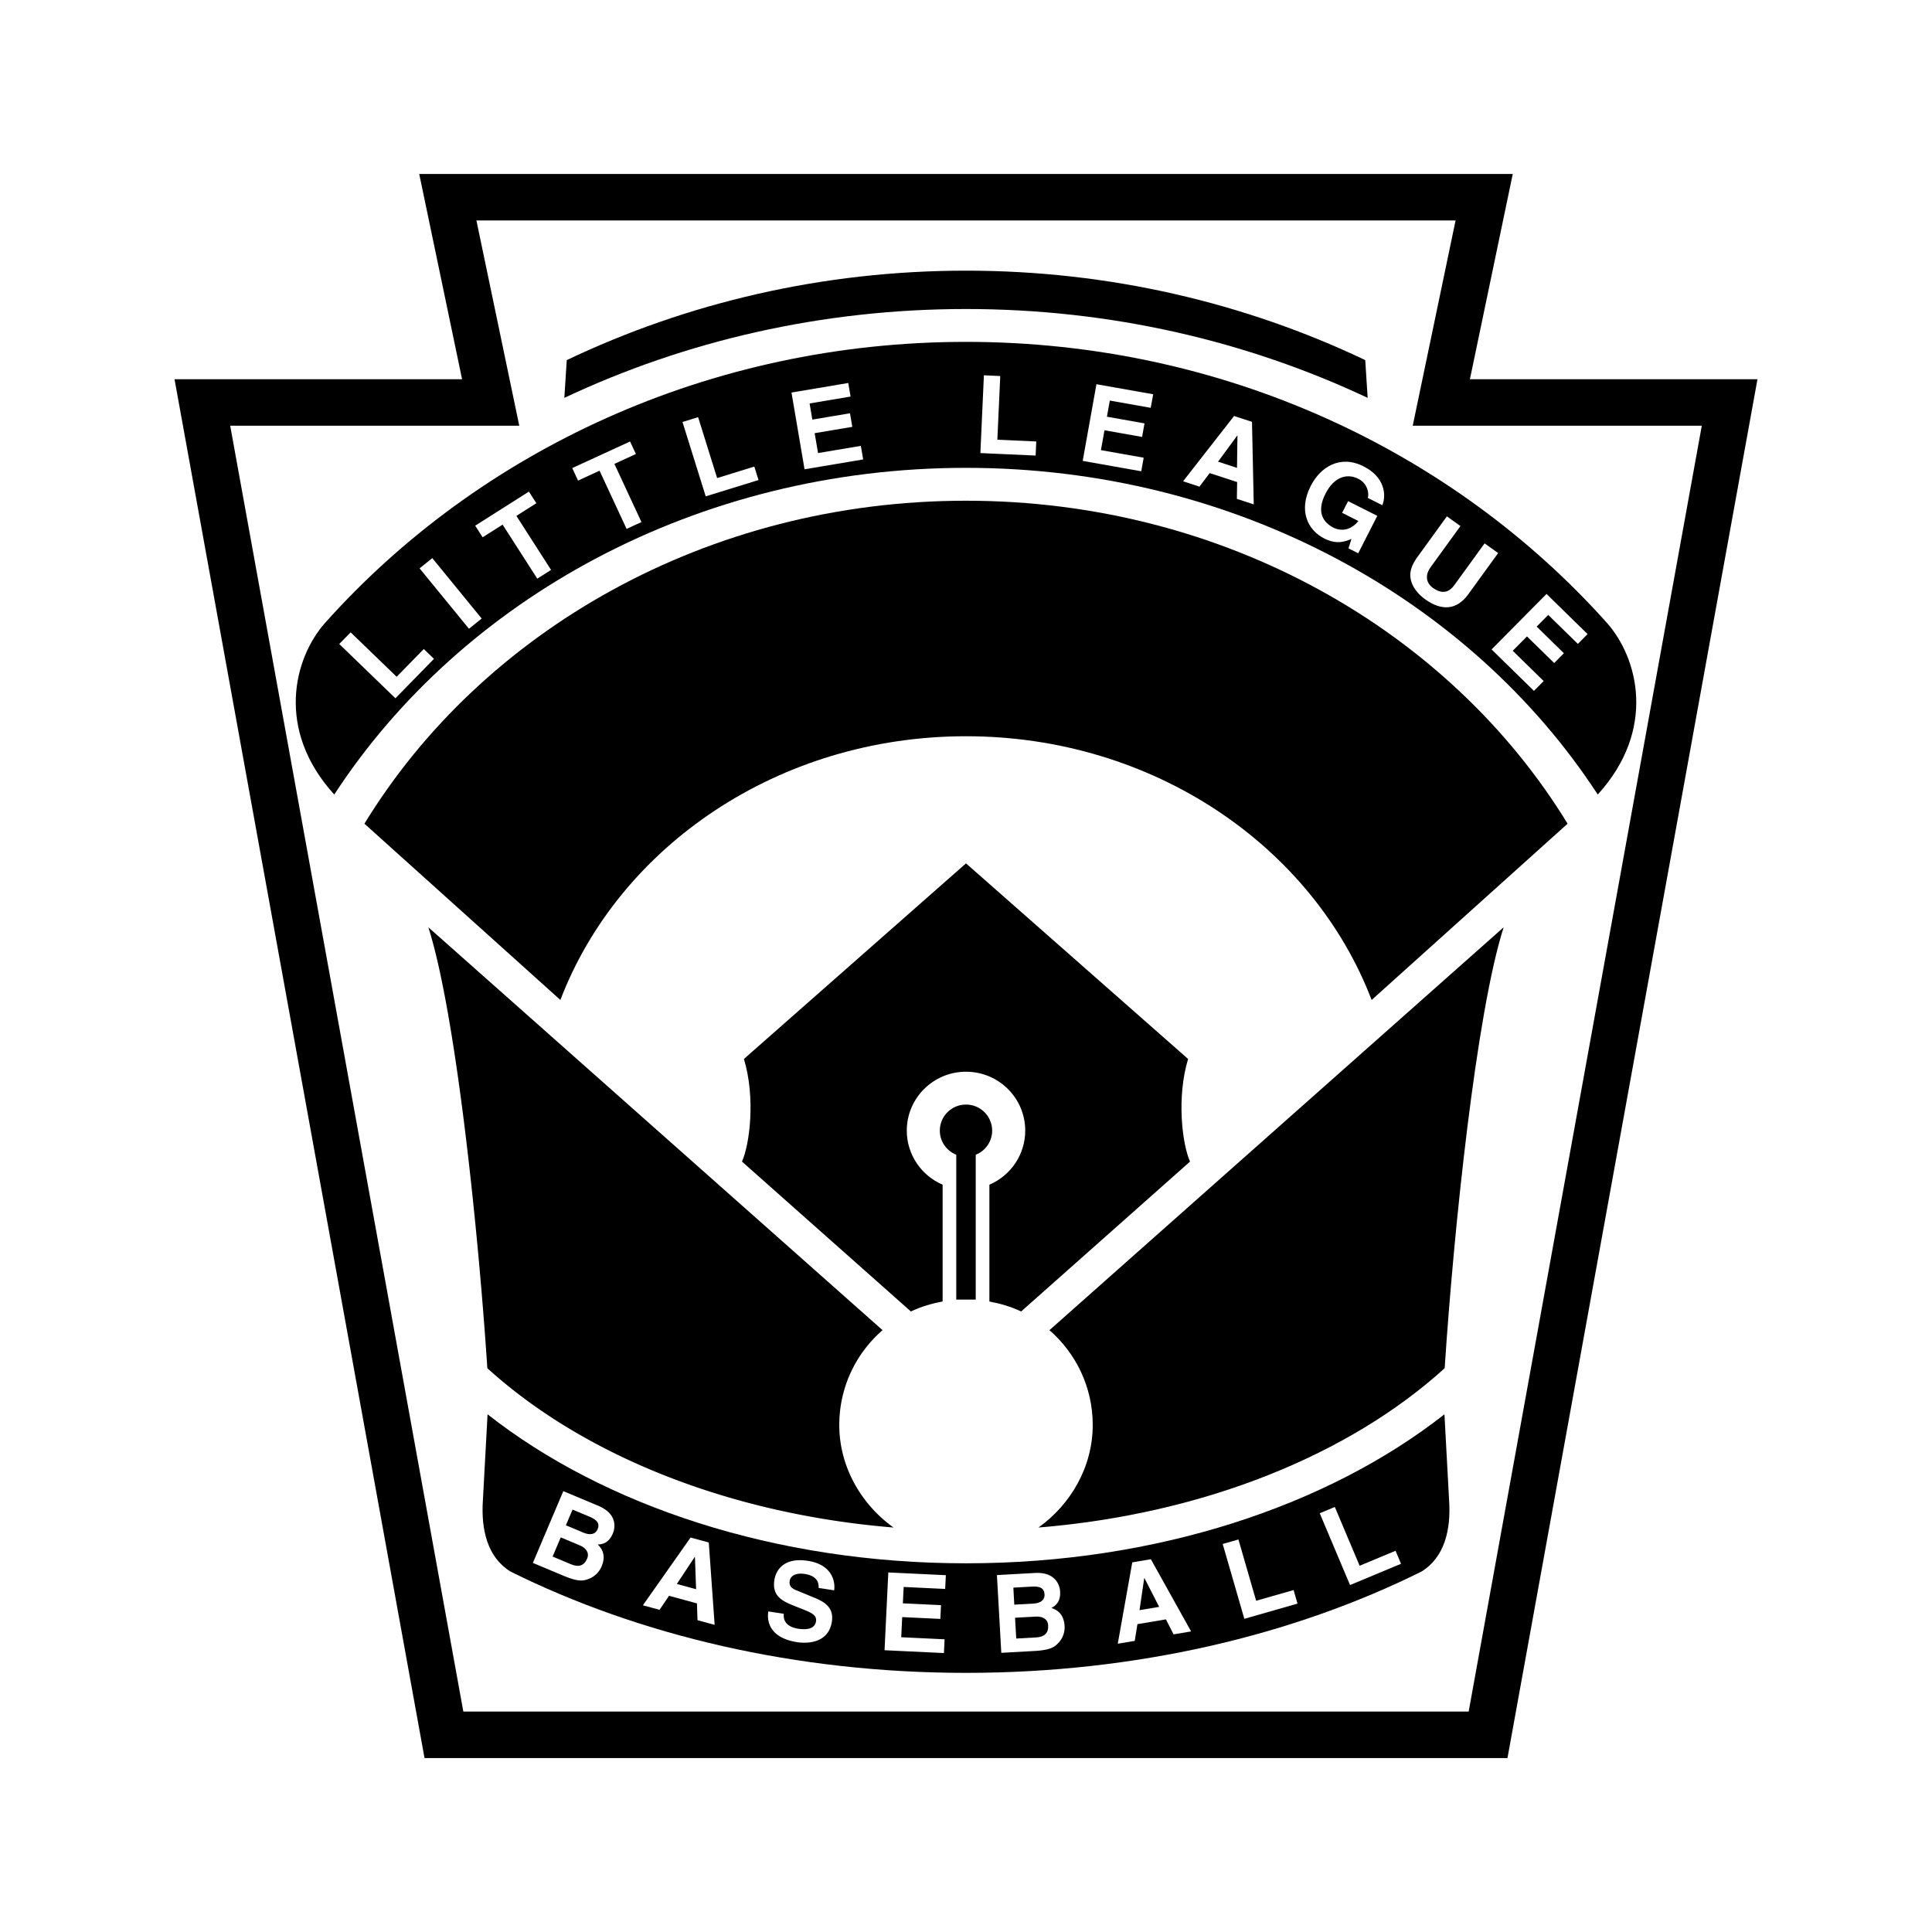 <svg xmlns="http://www.w3.org/2000/svg" width="2500" height="2500" viewBox="0 0 192.756 192.756"><g fill-rule="evenodd" clip-rule="evenodd"><path fill="#fff" d="M0 0h192.756v192.756H0V0z"/><path fill="#fff" stroke="#000" stroke-width="4.637" stroke-miterlimit="2.613" d="M44.291 173.082L20.19 40.155h28.765l-4.276-20.48h103.397l-4.275 20.48h28.765l-24.101 132.927H44.291z"/><path d="M98.988 112.801a2.603 2.603 0 0 0-2.61-2.596 2.603 2.603 0 0 0-2.611 2.596c0 1.092.679 2.021 1.639 2.406v14.451h1.943v-14.451a2.591 2.591 0 0 0 1.639-2.406zM48.622 136.506c9.463 8.592 23.941 14.541 40.528 15.895-3.195-2.281-5.415-6.023-5.415-10.232 0-3.771 1.67-7.154 4.317-9.459L42.736 92.515c2.721 8.501 4.969 30.018 5.886 43.991z"/><path d="M96.378 166.902c16.956 0 32.649-3.748 45.448-10.111 2.303-1.414 2.947-4.189 2.752-7.088l-.465-8.598c-11.592 9.109-28.68 14.867-47.735 14.867-19.056 0-36.143-5.758-47.734-14.867l-.466 8.598c-.194 2.898.45 5.674 2.751 7.088 12.801 6.363 28.494 10.111 45.449 10.111z"/><path d="M144.135 136.506c-9.463 8.592-23.941 14.541-40.527 15.895 3.195-2.281 5.414-6.023 5.414-10.232 0-3.771-1.672-7.154-4.318-9.459l45.316-40.194c-2.721 8.5-4.969 30.017-5.885 43.99zM96.378 73.455c18.702 0 34.608 10.988 40.47 26.311l19.551-17.585c-11.752-19.226-34.227-32.224-60.021-32.224-25.793 0-48.268 12.999-60.02 32.224l19.551 17.585c5.861-15.323 21.767-26.311 40.469-26.311z"/><path d="M96.378 46.677c-26.847 0-50.315 13.088-63.029 32.594-5.889-6.479-4.023-13.613-.923-17.118 15.328-17.149 38.29-28.045 63.953-28.045s48.626 10.896 63.952 28.045c3.102 3.505 4.967 10.639-.922 17.118-12.716-19.505-36.182-32.594-63.031-32.594z"/><path d="M96.378 30.83c14.425 0 28.042 3.196 40.073 8.865l-.24-3.768c-12-5.711-25.525-8.923-39.833-8.923s-27.833 3.211-39.832 8.923l-.241 3.768c12.032-5.67 25.65-8.865 40.073-8.865zM98.711 129.852c1.109.207 2.178.52 3.166.996l16.852-14.955c-.777-1.738-1.359-6.377-.193-10.24L96.378 86.138l-22.156 19.514c1.166 3.863.583 8.502-.194 10.24l16.853 14.955c.987-.477 2.055-.789 3.165-.996v-11.654c-2.102-.9-3.576-2.977-3.576-5.396 0-3.244 2.646-5.875 5.909-5.875 3.265 0 5.909 2.631 5.909 5.875 0 2.42-1.475 4.496-3.576 5.396v11.655h-.001z"/><path d="M56.202 148.77l3.5 1.469c1.765.738 1.751 2.025 1.438 2.764-.436 1.027-1.14 1.072-1.504 1.096.744.699.678 1.492.378 2.201a2.27 2.27 0 0 1-1.248 1.215c-.581.227-1.078.312-2.553-.307l-3.048-1.277 3.037-7.161z" fill="#fff"/><path d="M55.134 155.299l1.845.773c.732.307 1.289.164 1.598-.564.266-.627-.174-1.094-.716-1.32l-1.916-.803-.811 1.914zM56.458 152.178l1.766.74c.591.248 1.16.215 1.401-.354.249-.588-.096-.943-.778-1.229l-1.725-.723-.664 1.566z"/><path fill="#fff" d="M65.8 160.613l-1.659-.453 4.758-6.76 1.816.496.585 8.219-1.71-.469-.056-1.675-2.783-.758-.951 1.4z"/><path d="M67.529 158.033l1.921.524-.116-3.219-.021-.006-1.784 2.701z"/><path d="M78.203 161.008c-.055.43.034 1.275 1.444 1.49.764.117 1.642.066 1.768-.746.092-.6-.464-.85-1.252-1.168l-.798-.318c-1.204-.479-2.366-.941-2.104-2.631.132-.857.829-2.293 3.335-1.91 2.367.361 2.764 1.998 2.629 2.941l-1.549-.236c.009-.35.006-1.182-1.403-1.398-.613-.094-1.379.02-1.487.715-.093.6.383.803.694.928l1.812.748c1.015.418 1.917.994 1.703 2.373-.357 2.311-2.756 2.152-3.434 2.049-2.819-.432-3.053-2.121-2.906-3.072l1.548.235zM94.3 158.529l-4.142-.197-.079 1.633 3.805.181-.066 1.374-3.806-.182-.096 2.01 4.327.205-.067 1.373-5.925-.283.375-7.76 5.741.273-.067 1.373zM99.463 157.146l3.791-.211c1.912-.107 2.469 1.055 2.514 1.854.062 1.111-.549 1.461-.867 1.641.977.305 1.27 1.045 1.314 1.812a2.259 2.259 0 0 1-.584 1.637c-.422.457-.83.75-2.428.84l-3.303.184-.437-7.757z" fill="#fff"/><path d="M101.391 163.477l1.998-.111c.793-.045 1.23-.416 1.186-1.205-.039-.68-.641-.906-1.227-.873l-2.076.115.119 2.074zM101.197 160.096l1.914-.107c.641-.035 1.137-.312 1.102-.928-.035-.639-.504-.807-1.242-.766l-1.869.104.095 1.697z"/><path fill="#fff" d="M113.213 163.711l-1.693.283 1.447-8.117 1.855-.313 4.014 7.204-1.748.293-.762-1.495-2.844.475-.269 1.67z"/><path d="M113.688 160.646l1.962-.328-1.468-2.869-.022.004-.472 3.193z"/><path fill="#fff" d="M125.326 159.709l3.736-1.068.391 1.351-5.305 1.518-2.16-7.469 1.571-.447 1.767 6.115zM135.65 156.215l3.584-1.494.547 1.297-5.088 2.123-3.023-7.164 1.506-.627 2.474 5.865zM39.574 67.522l2.707-2.77 1.016.981-3.846 3.934-5.605-5.415 1.138-1.164 4.59 4.434zM48.056 61.71l-1.266 1.023-4.928-6.028 1.267-1.023 4.927 6.028zM54.98 56.861l-1.376.872-3.459-5.39-1.992 1.262-.743-1.158 5.359-3.399.743 1.159-1.991 1.263 3.459 5.391zM63.999 52.087l-1.483.681-2.699-5.806-2.144.986-.58-1.248 5.77-2.652.581 1.248-2.145.986 2.7 5.805zM71.548 47.697l3.71-1.146.42 1.344-5.269 1.626-2.316-7.418 1.558-.48 1.897 6.074zM84.863 39.565l-4.089.688.274 1.611 3.756-.632.23 1.354-3.755.632.338 1.984 4.27-.718.231 1.354-5.848.984-1.303-7.658 5.664-.953.232 1.354zM99.506 43.871l3.883.174-.065 1.406-5.512-.248.352-7.76 1.631.073-.289 6.355zM114.809 40.689l-4.082-.724-.289 1.61 3.751.665-.244 1.353-3.75-.666-.355 1.983 4.265.755-.242 1.354-5.842-1.036 1.372-7.649 5.66 1.002-.244 1.353zM119.67 48.552l-1.633-.534 5.086-6.514 1.789.584.174 8.234-1.684-.551.028-1.676-2.741-.895-1.019 1.352z"/><path d="M121.525 46.061l1.891.618.045-3.22-.02-.006-1.916 2.608z"/><path d="M134.5 50l2.912 1.466-1.902 3.735-.971-.489.297-.942c-.586.239-1.439.598-2.711-.043-1.68-.846-2.594-2.81-1.355-5.242.963-1.893 2.932-3.145 5.275-1.953 2.137 1.075 2.279 2.881 1.869 3.875l-1.455-.733c.137-.271.084-1.389-.945-1.907-1.039-.523-2.363-.292-3.268 1.484-.965 1.892-.176 2.907.814 3.406.32.16 1.451.572 2.467-.675l-1.623-.817L134.5 50zM146.5 59.279c-1.203 1.66-2.727 1.65-4.324.504-.584-.417-1.348-1.178-1.461-2.206-.064-.632.172-1.236.613-1.882l3.029-4.179 1.352.968-2.967 4.091c-.637.878-.404 1.631.215 2.074.91.651 1.6.479 2.152-.285l3.01-4.152 1.352.968-2.971 4.099zM157.424 64.242l-2.957-2.891-1.153 1.165 2.715 2.656-.968.98-2.715-2.657-1.42 1.434 3.088 3.021-.971.979-4.227-4.136 5.481-5.537 4.096 4.007-.969.979z" fill="#fff"/></g></svg>
